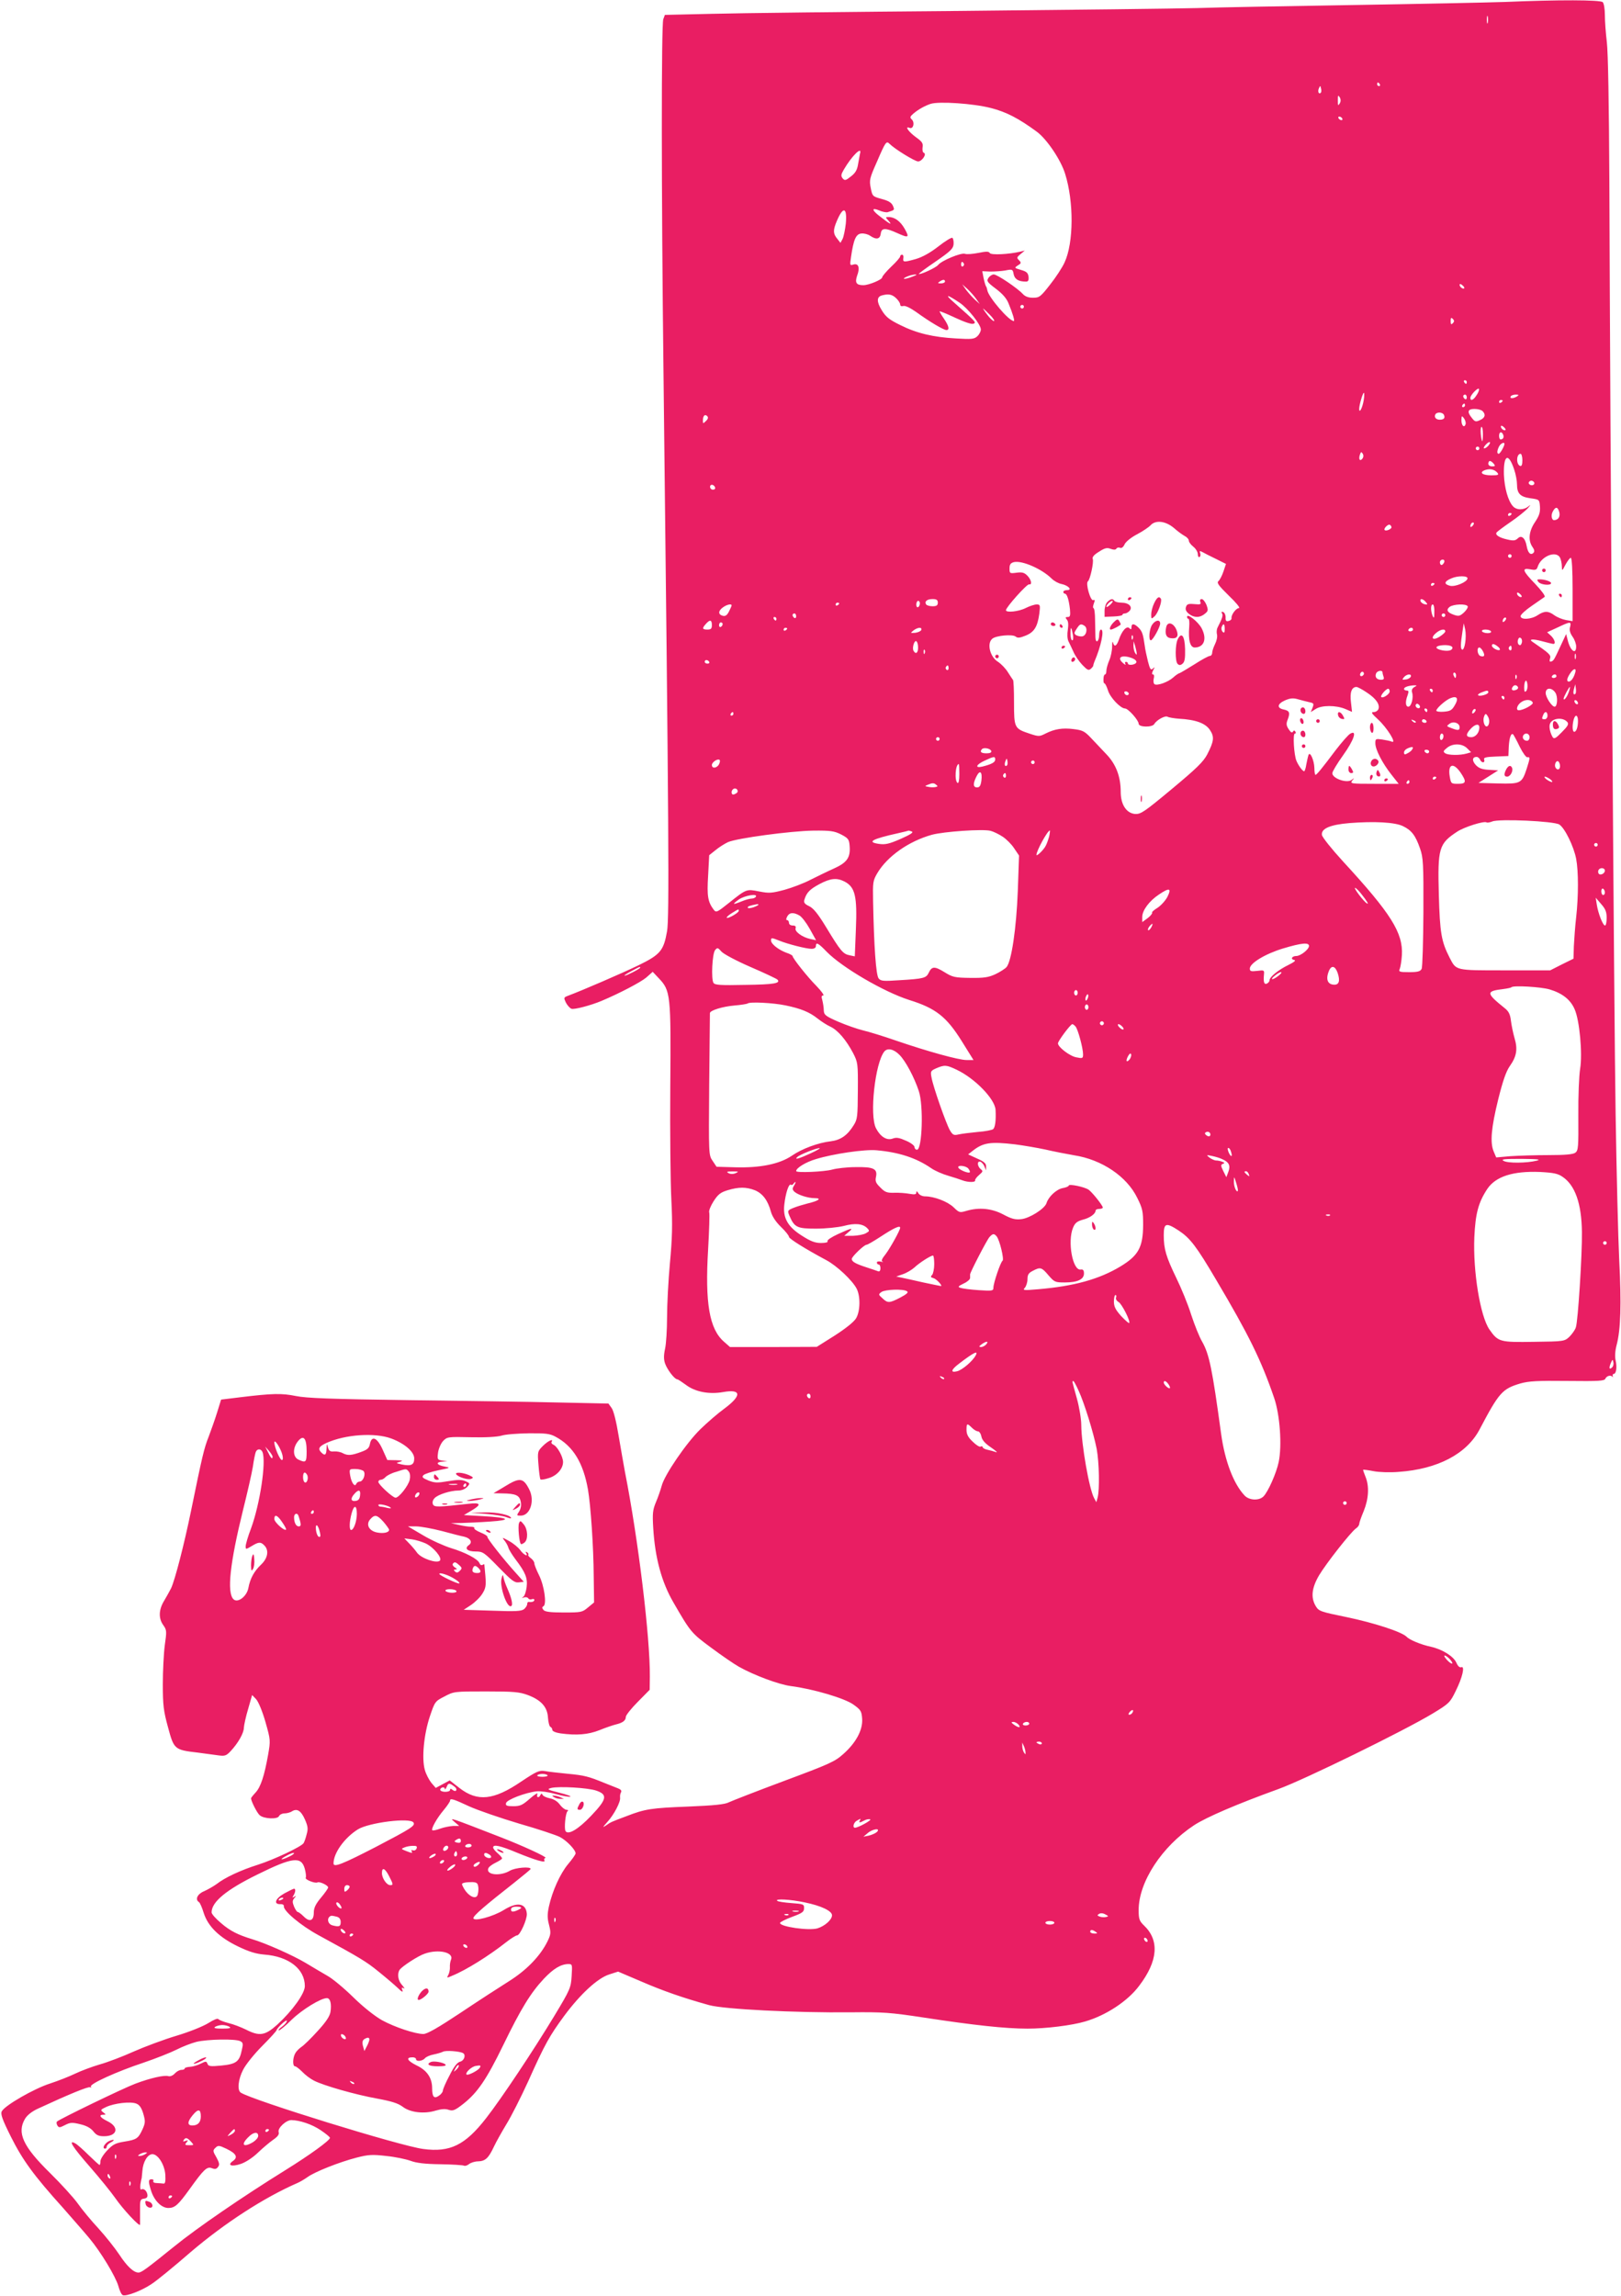 <?xml version="1.0" standalone="no"?>
<!DOCTYPE svg PUBLIC "-//W3C//DTD SVG 20010904//EN"
 "http://www.w3.org/TR/2001/REC-SVG-20010904/DTD/svg10.dtd">
<svg version="1.0" xmlns="http://www.w3.org/2000/svg"
 width="904pt" height="1280pt" viewBox="0 0 904 1280"
 preserveAspectRatio="xMidYMid meet">
<g transform="translate(0,1280) scale(0.1,-0.1)"
fill="#e91e63" stroke="none">
<path d="M8390 12789 c-91 -3 -469 -11 -840 -17 -371 -6 -765 -13 -875 -17
-110 -3 -704 -10 -1320 -16 -616 -5 -1238 -12 -1383 -16 l-264 -6 -9 -24 c-11
-31 -11 -940 1 -1953 30 -2576 33 -3060 20 -3132 -19 -108 -37 -130 -160 -190
-93 -45 -318 -142 -391 -169 -26 -10 -26 -11 -13 -39 8 -15 22 -31 31 -34 14
-6 109 19 168 44 100 42 218 104 249 130 l36 32 33 -35 c67 -70 69 -91 65
-604 -2 -252 1 -537 6 -633 7 -138 5 -213 -8 -352 -9 -97 -16 -233 -16 -302 0
-69 -5 -148 -11 -175 -8 -37 -8 -60 0 -83 12 -34 53 -88 68 -88 4 0 25 -14 47
-30 52 -40 130 -55 209 -41 102 18 105 -19 7 -92 -36 -26 -96 -78 -134 -115
-79 -77 -201 -256 -216 -316 -6 -22 -20 -63 -32 -91 -18 -43 -20 -63 -15 -145
10 -166 47 -301 112 -413 97 -168 101 -172 212 -254 59 -44 128 -91 153 -105
83 -47 222 -99 289 -108 126 -16 301 -68 350 -103 42 -30 46 -37 49 -80 4 -62
-34 -133 -105 -196 -48 -43 -78 -56 -330 -150 -153 -57 -291 -111 -308 -119
-22 -12 -83 -18 -228 -24 -204 -8 -239 -13 -342 -53 -88 -33 -88 -33 -115 -52
-21 -14 -20 -11 6 18 38 41 76 114 72 137 -1 9 1 23 5 29 5 9 0 16 -15 22 -13
5 -48 19 -78 31 -88 36 -110 42 -205 51 -49 5 -106 11 -126 15 -32 5 -46 -1
-133 -59 -153 -104 -243 -113 -343 -36 l-55 43 -39 -21 -39 -21 -25 29 c-13
17 -30 49 -36 72 -18 65 -5 198 28 297 28 83 29 85 82 112 52 28 56 28 232 28
154 0 186 -3 232 -20 75 -28 110 -67 113 -127 2 -26 8 -49 14 -51 5 -2 10 -9
10 -16 0 -8 19 -16 46 -20 90 -12 154 -7 217 18 34 14 76 28 92 32 38 9 55 22
55 42 0 9 30 47 67 84 l66 67 1 73 c2 218 -65 770 -139 1143 -7 39 -23 129
-35 200 -13 79 -28 140 -39 155 l-18 25 -284 6 c-156 4 -531 9 -834 13 -432 6
-566 11 -625 23 -79 16 -130 15 -311 -7 l-106 -13 -22 -71 c-12 -39 -34 -100
-47 -135 -26 -65 -36 -108 -99 -416 -38 -185 -89 -383 -111 -430 -8 -16 -26
-48 -39 -70 -30 -49 -32 -98 -4 -136 19 -27 19 -34 8 -111 -6 -46 -11 -144
-11 -218 0 -117 4 -149 29 -240 33 -123 36 -126 166 -141 45 -6 99 -13 119
-16 32 -4 41 -1 65 25 41 44 73 100 73 130 1 15 11 62 24 105 l22 77 22 -23
c13 -14 35 -67 52 -126 29 -102 29 -104 15 -185 -21 -117 -41 -179 -70 -210
-14 -15 -25 -29 -25 -32 0 -15 33 -81 48 -94 23 -21 101 -24 108 -5 4 8 17 15
30 15 13 0 33 5 43 12 28 17 50 3 72 -47 16 -37 18 -51 9 -82 -5 -21 -13 -43
-17 -49 -13 -20 -166 -92 -254 -120 -95 -30 -184 -71 -231 -108 -18 -13 -50
-31 -70 -40 -37 -15 -52 -46 -28 -61 5 -3 17 -30 26 -60 24 -75 86 -136 192
-187 60 -29 99 -41 145 -45 137 -10 227 -80 227 -176 0 -41 -68 -136 -154
-215 -68 -61 -99 -66 -175 -27 -27 13 -70 30 -97 36 -27 7 -52 17 -56 22 -4 6
-26 -3 -56 -22 -29 -18 -105 -49 -179 -71 -70 -21 -177 -61 -238 -88 -60 -27
-146 -60 -190 -72 -44 -13 -105 -36 -136 -51 -31 -15 -94 -40 -140 -55 -88
-28 -252 -122 -269 -155 -8 -14 2 -44 50 -140 66 -132 127 -216 292 -399 56
-64 122 -139 145 -167 64 -76 148 -215 163 -268 7 -26 18 -49 25 -51 19 -8
107 26 160 62 28 18 126 98 218 178 190 162 409 304 597 386 14 6 39 21 56 33
40 29 176 83 273 108 66 17 88 18 166 9 50 -5 110 -18 135 -27 32 -12 80 -18
167 -19 67 -1 126 -5 131 -8 5 -3 18 1 28 9 10 8 33 15 49 15 41 1 59 17 89
81 14 30 46 86 70 126 25 40 80 148 122 240 93 208 120 255 201 365 89 120
185 209 250 230 l50 16 129 -55 c125 -54 235 -92 379 -132 85 -23 480 -43 790
-40 180 2 221 -1 405 -29 282 -43 456 -62 580 -62 103 0 248 18 322 40 116 34
237 113 301 199 105 138 114 253 27 336 -26 25 -30 36 -30 86 0 157 130 355
309 473 69 45 239 118 471 202 146 53 701 325 860 421 91 55 97 61 128 125 38
76 53 142 31 133 -9 -3 -19 6 -27 25 -16 36 -79 75 -142 89 -56 12 -119 38
-136 56 -28 28 -184 78 -333 109 -146 30 -156 33 -173 61 -29 48 -23 102 18
172 40 67 176 240 205 261 11 7 19 19 19 25 0 7 11 39 25 72 28 69 32 139 10
192 -8 20 -14 37 -13 39 2 1 28 -2 58 -8 30 -6 93 -8 140 -4 217 15 379 100
451 236 109 207 127 227 228 257 46 13 95 16 262 14 179 -2 207 0 212 13 7 16
32 22 40 9 2 -5 2 -2 1 5 -2 6 0 12 5 12 14 0 20 37 11 75 -5 23 -3 54 6 88
22 84 27 226 14 472 -6 127 -15 491 -20 810 -9 551 -30 3739 -35 5205 -2 426
-7 719 -14 775 -6 50 -11 117 -11 151 0 33 -5 65 -12 72 -13 13 -245 14 -548
1z m-93 -116 c-3 -10 -5 -2 -5 17 0 19 2 27 5 18 2 -10 2 -26 0 -35z m-602
-343 c3 -5 1 -10 -4 -10 -6 0 -11 5 -11 10 0 6 2 10 4 10 3 0 8 -4 11 -10z
m-329 -47 c-11 -11 -19 6 -11 24 8 17 8 17 12 0 3 -10 2 -21 -1 -24z m105 -60
c-9 -15 -10 -12 -10 17 0 29 1 32 10 18 7 -12 7 -24 0 -35z m-1946 -25 c87
-22 156 -58 258 -133 55 -41 133 -156 157 -234 49 -156 48 -384 -3 -494 -13
-29 -50 -85 -81 -124 -53 -68 -60 -73 -95 -73 -26 0 -44 7 -57 21 -29 32 -143
109 -162 109 -9 0 -23 -9 -30 -20 -11 -17 -6 -24 42 -60 37 -28 60 -54 71 -83
23 -55 35 -97 29 -97 -27 0 -142 134 -148 172 -1 7 -4 18 -8 23 -3 6 -9 26
-13 46 l-7 37 44 -2 c23 0 62 2 84 6 40 8 42 7 47 -21 6 -28 27 -41 69 -41 12
0 16 7 14 27 -3 22 -11 29 -42 38 -38 11 -38 12 -18 25 20 12 20 15 7 29 -14
13 -13 17 8 34 l24 20 -25 -6 c-64 -15 -162 -20 -170 -8 -6 10 -19 10 -64 1
-31 -6 -64 -9 -75 -5 -22 7 -130 -38 -149 -62 -11 -15 -102 -57 -108 -50 -2 1
41 33 94 69 84 58 98 72 100 97 1 16 -2 32 -7 35 -5 3 -40 -18 -78 -48 -45
-35 -88 -59 -125 -70 -68 -19 -74 -19 -70 6 2 10 -2 18 -7 18 -6 0 -11 -4 -11
-10 0 -5 -22 -31 -50 -57 -27 -26 -50 -53 -50 -59 0 -13 -75 -44 -105 -44 -40
0 -48 14 -35 53 17 44 8 71 -21 62 -19 -6 -20 -4 -13 42 14 97 27 128 57 131
15 2 37 -4 49 -12 35 -24 56 -20 60 12 4 32 25 33 93 2 62 -28 68 -25 41 23
-24 43 -56 67 -90 67 -19 0 -19 0 0 -22 23 -26 5 -17 -48 25 -47 35 -49 52 -5
34 17 -8 39 -12 47 -10 40 12 40 12 29 37 -8 17 -25 27 -63 37 -50 14 -51 15
-60 61 -9 44 -6 55 34 145 49 114 53 119 71 101 29 -29 141 -98 159 -98 22 0
50 42 32 48 -6 2 -9 15 -7 30 4 23 -2 32 -37 57 -42 31 -65 64 -35 52 20 -8
30 29 12 47 -12 11 -10 16 8 32 28 24 64 44 97 55 46 15 239 2 335 -23z m1960
-58 c3 -5 2 -10 -4 -10 -5 0 -13 5 -16 10 -3 6 -2 10 4 10 5 0 13 -4 16 -10z
m-2689 -197 c-2 -10 -7 -37 -11 -60 -5 -31 -15 -48 -40 -67 -29 -23 -34 -24
-46 -10 -10 13 -9 21 6 47 45 78 105 136 91 90z m-79 -389 c-4 -35 -12 -74
-18 -86 l-12 -22 -18 23 c-23 28 -24 47 -3 97 36 86 59 80 51 -12z m658 -223
c3 -5 1 -12 -5 -16 -5 -3 -10 1 -10 9 0 18 6 21 15 7z m-266 -65 c-2 -1 -19
-8 -36 -14 -37 -12 -45 -6 -10 8 22 9 54 13 46 6z m161 -36 c0 -5 -10 -10 -22
-10 -19 0 -20 2 -8 10 19 13 30 13 30 0z m2896 -37 c-7 -7 -26 7 -26 19 0 6 6
6 15 -2 9 -7 13 -15 11 -17z m-2723 -58 l21 -30 -28 25 c-15 14 -37 39 -49 55
l-21 30 28 -25 c15 -14 37 -38 49 -55z m-446 3 c13 -12 23 -28 23 -35 0 -9 7
-12 18 -9 10 3 38 -10 72 -34 73 -53 152 -100 168 -100 19 0 14 22 -13 62 -14
20 -25 39 -25 42 0 3 39 -13 86 -35 51 -24 92 -38 102 -34 18 7 18 7 -108 119
-54 47 -41 47 32 -2 45 -30 118 -121 118 -149 0 -11 -9 -28 -20 -38 -17 -16
-33 -17 -117 -12 -129 7 -221 29 -313 75 -61 30 -80 45 -103 83 -29 47 -28 74
1 82 37 10 57 6 79 -15z m713 -48 c0 -5 -4 -10 -10 -10 -5 0 -10 5 -10 10 0 6
5 10 10 10 6 0 10 -4 10 -10z m-190 -45 c19 -19 29 -35 23 -35 -6 0 -23 16
-37 35 -15 19 -25 35 -23 35 1 0 18 -16 37 -35z m2582 -47 c-9 -9 -12 -7 -12
12 0 19 3 21 12 12 9 -9 9 -15 0 -24z m78 -328 c0 -5 -2 -10 -4 -10 -3 0 -8 5
-11 10 -3 6 -1 10 4 10 6 0 11 -4 11 -10z m54 -74 c-17 -27 -34 -34 -34 -14 0
16 44 61 48 49 2 -5 -4 -21 -14 -35z m-629 -28 c-7 -42 -25 -77 -25 -47 0 21
20 89 26 89 3 0 3 -19 -1 -42z m575 16 c0 -8 -4 -12 -10 -9 -5 3 -10 10 -10
16 0 5 5 9 10 9 6 0 10 -7 10 -16z m280 6 c-20 -13 -43 -13 -35 0 3 6 16 10
28 10 18 0 19 -2 7 -10z m-80 -24 c0 -3 -4 -8 -10 -11 -5 -3 -10 -1 -10 4 0 6
5 11 10 11 6 0 10 -2 10 -4z m-210 -26 c0 -5 -5 -10 -11 -10 -5 0 -7 5 -4 10
3 6 8 10 11 10 2 0 4 -4 4 -10z m98 -32 c19 -19 14 -38 -14 -50 -23 -11 -29
-10 -45 11 -29 35 -24 51 14 51 18 0 38 -5 45 -12z m-215 -22 c7 -17 -1 -26
-24 -26 -21 0 -33 15 -24 30 9 15 42 12 48 -4z m-4116 -33 c-16 -16 -17 -16
-17 3 0 26 11 37 24 24 7 -7 5 -16 -7 -27z m4236 -19 c-8 -22 -23 -6 -23 24 1
25 2 26 15 9 7 -11 11 -25 8 -33z m223 -31 c-7 -7 -26 7 -26 19 0 6 6 6 15 -2
9 -7 13 -15 11 -17z m-126 -23 c0 -22 -2 -40 -4 -40 -2 0 -6 18 -8 40 -2 22 0
40 4 40 5 0 8 -18 8 -40z m113 -4 c6 -15 -1 -26 -15 -26 -4 0 -8 9 -8 20 0 23
15 27 23 6z m-83 -61 c-7 -8 -17 -15 -23 -15 -5 0 -2 9 8 20 21 23 35 19 15
-5z m90 10 c0 -12 -24 -55 -32 -55 -11 0 -10 17 2 41 9 17 30 27 30 14z m-140
-25 c0 -5 -4 -10 -10 -10 -5 0 -10 5 -10 10 0 6 5 10 10 10 6 0 10 -4 10 -10z
m-653 -58 c-14 -17 -22 0 -12 26 5 14 7 14 15 2 5 -9 4 -20 -3 -28z m893 -8
c0 -24 -4 -34 -12 -32 -24 8 -22 68 2 68 5 0 10 -16 10 -36z m-46 -51 c9 -26
16 -63 16 -83 0 -52 18 -70 75 -78 50 -7 50 -7 53 -47 2 -32 -4 -50 -27 -85
-35 -51 -40 -103 -15 -139 11 -15 13 -26 6 -33 -16 -16 -31 -1 -38 37 -8 46
-30 64 -50 43 -13 -12 -24 -14 -57 -6 -46 10 -70 26 -61 39 3 5 38 31 77 58
40 27 83 62 97 77 17 20 18 23 4 11 -27 -22 -67 -22 -87 1 -27 30 -47 102 -50
176 -3 111 25 125 57 29z m-114 32 c10 -13 9 -15 -9 -15 -12 0 -21 6 -21 15 0
8 4 15 9 15 5 0 14 -7 21 -15z m21 -51 c9 -12 4 -14 -34 -14 -51 0 -70 16 -36
29 28 10 54 4 70 -15z m202 -50 c11 -11 -3 -24 -18 -18 -8 4 -12 10 -9 15 6
11 18 12 27 3z m-4565 -32 c2 -7 -3 -12 -12 -12 -9 0 -16 7 -16 16 0 17 22 14
28 -4z m4708 -138 c6 -25 -6 -43 -29 -44 -14 0 -19 28 -7 49 15 28 28 26 36
-5z m-266 -8 c0 -3 -4 -8 -10 -11 -5 -3 -10 -1 -10 4 0 6 5 11 10 11 6 0 10
-2 10 -4z m-1884 -79 c21 -19 49 -39 62 -46 12 -6 22 -18 22 -26 0 -7 11 -22
25 -33 14 -11 25 -30 25 -42 0 -11 4 -19 10 -15 5 3 6 13 3 21 -5 13 -2 14 13
6 10 -6 44 -23 75 -38 l56 -28 -14 -42 c-8 -24 -21 -48 -28 -54 -11 -9 1 -25
58 -81 40 -38 65 -69 57 -69 -17 0 -45 -39 -42 -56 1 -7 -6 -14 -16 -16 -14
-4 -18 1 -17 20 0 14 -6 27 -14 30 -9 3 -11 0 -6 -8 7 -11 1 -28 -26 -81 -4
-9 -5 -26 -2 -37 3 -12 -2 -35 -11 -53 -9 -18 -16 -40 -16 -49 0 -9 -6 -17
-13 -17 -7 0 -46 -21 -86 -47 -40 -25 -77 -47 -83 -49 -6 -1 -22 -12 -35 -24
-29 -26 -88 -47 -104 -38 -6 4 -8 18 -5 31 4 14 2 24 -4 24 -7 0 -7 7 1 23 10
18 9 20 -2 9 -11 -10 -16 -3 -27 40 -7 29 -16 69 -18 88 -9 64 -14 80 -34 100
-24 24 -40 26 -40 3 0 -13 -3 -14 -12 -5 -15 15 -42 -16 -58 -64 -13 -37 -26
-44 -33 -16 -3 9 -5 -1 -5 -23 0 -22 -7 -57 -16 -77 -9 -21 -16 -47 -16 -58 0
-11 -3 -20 -7 -20 -5 0 -9 -11 -9 -25 -1 -14 1 -25 5 -25 5 0 13 -18 20 -39
11 -39 70 -101 95 -101 18 0 76 -66 76 -85 0 -20 76 -21 87 -2 13 23 61 49 74
41 7 -4 36 -9 63 -11 94 -5 148 -25 173 -62 26 -39 24 -62 -15 -138 -22 -41
-59 -77 -197 -192 -154 -128 -173 -141 -205 -139 -48 4 -80 52 -80 123 0 85
-26 154 -80 210 -26 28 -65 69 -87 92 -34 36 -46 42 -95 48 -63 8 -106 1 -158
-25 -33 -17 -38 -17 -89 0 -84 28 -86 32 -86 173 0 67 -2 124 -6 127 -3 3 -15
22 -28 42 -12 20 -37 46 -55 58 -45 27 -64 103 -32 129 21 18 113 26 130 12
11 -9 23 -8 55 5 48 19 67 49 77 122 6 49 5 52 -15 52 -12 0 -39 -9 -61 -20
-39 -20 -110 -27 -110 -12 0 16 117 147 129 144 19 -4 12 27 -10 49 -17 17
-29 20 -60 16 -38 -5 -39 -4 -39 24 0 22 6 30 24 35 45 11 157 -38 211 -92 13
-13 38 -27 55 -30 38 -8 62 -34 31 -34 -11 0 -21 -4 -21 -10 0 -5 4 -10 9 -10
11 0 22 -33 28 -87 3 -36 1 -43 -13 -43 -13 0 -14 -3 -4 -15 8 -9 9 -28 5 -56
-4 -24 -3 -50 3 -63 6 -11 18 -38 28 -59 9 -22 32 -55 50 -74 28 -29 35 -33
48 -21 8 7 14 15 13 18 0 3 3 12 6 20 38 88 57 180 37 180 -5 0 -10 -13 -10
-29 0 -38 -20 -52 -21 -14 0 15 -1 58 -2 96 0 37 -4 67 -9 67 -4 0 -3 11 2 25
7 18 6 23 -3 19 -16 -6 -44 95 -30 105 12 8 34 107 27 125 -4 10 8 24 35 40
32 21 45 24 65 16 17 -6 27 -6 32 1 3 6 12 8 20 5 9 -4 19 4 26 20 7 14 36 38
69 55 32 17 66 40 75 50 28 31 83 25 130 -14z m1666 11 c-7 -7 -12 -8 -12 -2
0 14 12 26 19 19 2 -3 -1 -11 -7 -17z m-452 -8 c0 -10 -31 -23 -38 -15 -8 7
19 35 29 29 5 -3 9 -9 9 -14z m670 -160 c0 -5 -4 -10 -10 -10 -5 0 -10 5 -10
10 0 6 5 10 10 10 6 0 10 -4 10 -10z m270 -9 c5 -11 10 -32 10 -48 1 -28 1
-28 21 10 11 20 24 37 29 37 6 0 10 -68 10 -176 l0 -177 -37 6 c-21 4 -50 16
-65 27 -34 25 -55 25 -93 0 -36 -24 -95 -27 -95 -5 0 8 28 34 62 57 34 24 67
46 72 50 6 4 -17 35 -52 72 -72 74 -77 91 -28 82 29 -6 36 -3 41 13 18 59 102
94 125 52z m-646 -26 c-4 -8 -10 -15 -15 -15 -5 0 -9 7 -9 15 0 8 7 15 15 15
9 0 12 -6 9 -15z m130 -90 c-2 -20 -69 -48 -97 -41 -36 9 -34 24 6 41 35 16
93 16 91 0z m-184 -29 c0 -3 -4 -8 -10 -11 -5 -3 -10 -1 -10 4 0 6 5 11 10 11
6 0 10 -2 10 -4z m486 -73 c-7 -7 -26 7 -26 19 0 6 6 6 15 -2 9 -7 13 -15 11
-17z m-3256 -33 c0 -15 -7 -20 -29 -20 -17 0 -33 5 -36 10 -11 17 5 30 36 30
22 0 29 -5 29 -20z m2721 4 c12 -14 11 -16 -5 -13 -11 2 -21 10 -24 17 -5 17
13 15 29 -4z m-2821 -8 c0 -8 -4 -18 -10 -21 -5 -3 -10 3 -10 14 0 12 5 21 10
21 6 0 10 -6 10 -14z m-450 0 c0 -3 -4 -8 -10 -11 -5 -3 -10 -1 -10 4 0 6 5
11 10 11 6 0 10 -2 10 -4z m-600 -11 c0 -4 -7 -19 -15 -35 -11 -21 -20 -27
-35 -23 -26 7 -25 28 2 47 22 16 48 21 48 11z m3919 -37 c0 -33 -2 -38 -9 -23
-12 28 -12 65 0 65 6 0 10 -19 9 -42z m186 32 c3 -5 -6 -21 -20 -34 -23 -21
-30 -23 -56 -14 -38 13 -46 28 -24 45 22 15 91 18 100 3z m-3745 -56 c0 -8 -4
-12 -10 -9 -5 3 -10 10 -10 16 0 5 5 9 10 9 6 0 10 -7 10 -16z m3620 6 c0 -5
-4 -10 -10 -10 -5 0 -10 5 -10 10 0 6 5 10 10 10 6 0 10 -4 10 -10z m-3730
-20 c0 -5 -2 -10 -4 -10 -3 0 -8 5 -11 10 -3 6 -1 10 4 10 6 0 11 -4 11 -10z
m4062 -12 c-7 -7 -12 -8 -12 -2 0 14 12 26 19 19 2 -3 -1 -11 -7 -17z m-4422
-23 c0 -20 -5 -25 -25 -25 -29 0 -31 7 -8 32 22 25 33 23 33 -7z m60 6 c0 -6
-4 -13 -10 -16 -5 -3 -10 1 -10 9 0 9 5 16 10 16 6 0 10 -4 10 -9z m4726 -17
c-5 -17 0 -34 14 -54 11 -15 20 -40 20 -54 0 -48 -32 -26 -47 34 l-9 35 -28
-60 c-40 -86 -41 -88 -55 -93 -9 -3 -11 2 -7 16 7 20 -3 29 -98 94 -23 15 3
17 54 3 30 -8 58 -15 63 -15 15 0 6 27 -14 46 l-21 19 59 27 c71 34 77 34 69
2z m-2708 7 c20 -13 11 -56 -13 -59 -11 -1 -26 2 -34 7 -12 8 -12 13 3 35 18
28 24 30 44 17z m782 -18 c0 -20 -3 -24 -11 -16 -7 7 -9 19 -6 27 10 24 17 19
17 -11z m1341 -77 c-3 -23 -11 -40 -16 -38 -11 3 -10 30 1 102 l7 45 8 -34 c4
-19 4 -53 0 -75z m-3781 80 c0 -3 -4 -8 -10 -11 -5 -3 -10 -1 -10 4 0 6 5 11
10 11 6 0 10 -2 10 -4z m748 -8 c-3 -7 -18 -14 -34 -16 -28 -2 -28 -2 -10 13
24 18 49 20 44 3z m845 -25 c4 -19 2 -33 -3 -33 -6 0 -10 17 -10 37 0 43 5 41
13 -4z m1897 27 c0 -5 -7 -10 -16 -10 -8 0 -12 5 -9 10 3 6 10 10 16 10 5 0 9
-4 9 -10z m180 -10 c0 -6 -15 -19 -32 -30 -39 -24 -53 -7 -18 22 24 20 50 24
50 8z m255 0 c3 -6 -5 -10 -19 -10 -14 0 -28 5 -31 10 -3 6 5 10 19 10 14 0
28 -4 31 -10z m-1998 -42 c-3 -8 -6 -5 -6 6 -1 11 2 17 5 13 3 -3 4 -12 1 -19z
m2169 -24 c-4 -12 -10 -14 -17 -7 -5 5 -7 17 -3 27 4 12 10 14 17 7 5 -5 7
-17 3 -27z m-3366 -25 c0 -29 -13 -39 -25 -18 -10 15 4 61 15 54 6 -3 10 -19
10 -36z m1219 -29 c1 -13 0 -13 -9 0 -5 8 -9 26 -9 40 l1 25 8 -25 c4 -14 8
-32 9 -40z m1761 29 c0 -15 -21 -21 -56 -15 -41 8 -45 23 -6 28 33 4 62 -2 62
-13z m252 7 c10 -7 15 -16 12 -19 -9 -8 -44 11 -44 23 0 13 12 12 32 -4z m78
-12 c0 -8 -5 -12 -10 -9 -6 4 -8 11 -5 16 9 14 15 11 15 -7z m-160 -15 c13
-24 8 -34 -15 -26 -16 7 -21 47 -5 47 5 0 14 -9 20 -21z m-3113 -11 c-3 -8 -6
-5 -6 6 -1 11 2 17 5 13 3 -3 4 -12 1 -19z m3630 -30 c-3 -7 -5 -2 -5 12 0 14
2 19 5 13 2 -7 2 -19 0 -25z m-2472 2 c15 -6 25 -16 22 -23 -4 -14 -47 -19
-47 -6 0 5 -5 9 -11 9 -5 0 -7 -6 -3 -12 4 -7 -2 -5 -14 6 -37 32 -4 48 53 26z
m-2360 -20 c3 -5 -1 -10 -9 -10 -9 0 -16 5 -16 10 0 6 4 10 9 10 6 0 13 -4 16
-10z m1335 -36 c0 -8 -5 -12 -10 -9 -6 4 -8 11 -5 16 9 14 15 11 15 -7z m3494
-26 c-8 -28 -23 -48 -35 -48 -14 0 -11 18 7 45 20 31 38 32 28 3z m-1179 -9
c-10 -15 -25 -10 -19 6 4 8 10 12 15 9 5 -3 7 -10 4 -15z m105 12 c0 -5 3 -16
6 -25 4 -11 0 -16 -14 -16 -24 0 -36 15 -28 35 6 16 36 21 36 6z m410 -16 c0
-8 -2 -15 -4 -15 -2 0 -6 7 -10 15 -3 8 -1 15 4 15 6 0 10 -7 10 -15z m-252
-7 c-3 -7 -15 -15 -28 -16 -21 -3 -22 -2 -11 12 16 19 44 21 39 4z m589 -10
c-3 -8 -6 -5 -6 6 -1 11 2 17 5 13 3 -3 4 -12 1 -19z m223 12 c0 -5 -7 -10
-16 -10 -8 0 -12 5 -9 10 3 6 10 10 16 10 5 0 9 -4 9 -10z m-169 -83 c-8 -8
-11 -2 -11 19 0 40 14 54 18 19 2 -15 -1 -32 -7 -38z m-624 22 c-12 -7 -16
-17 -12 -30 9 -28 -4 -79 -21 -79 -16 0 -18 28 -4 64 7 21 6 26 -5 26 -8 0
-15 4 -15 9 0 10 23 18 55 20 19 0 19 0 2 -10z m578 1 c3 -6 -1 -13 -10 -16
-19 -8 -30 0 -20 15 8 14 22 14 30 1z m321 -38 c-11 -10 -15 4 -8 28 l7 25 3
-23 c2 -13 1 -26 -2 -30z m-1162 6 c50 -33 73 -66 63 -92 -4 -9 -15 -16 -26
-16 -17 0 -12 -8 24 -41 51 -47 106 -136 77 -124 -9 4 -34 9 -54 12 -36 5 -38
4 -38 -21 0 -35 38 -109 89 -174 l41 -52 -136 0 c-129 0 -136 1 -123 18 13 15
12 16 -3 4 -26 -21 -108 8 -108 37 0 9 27 54 60 100 61 85 80 143 41 121 -11
-5 -47 -47 -82 -92 -75 -100 -106 -138 -113 -138 -3 0 -6 17 -6 38 -1 43 -25
97 -33 72 -3 -8 -8 -32 -12 -52 -3 -21 -9 -38 -12 -38 -9 0 -32 32 -43 58 -14
33 -21 152 -9 152 6 0 7 5 3 11 -5 8 -9 8 -14 -1 -5 -7 -12 -3 -23 14 -13 19
-15 31 -7 51 16 41 12 52 -20 59 -41 8 -38 32 8 52 29 12 45 13 72 5 19 -5 47
-13 62 -16 25 -5 26 -8 18 -30 l-10 -25 27 17 c33 22 114 22 166 0 l37 -16 -6
54 c-7 55 4 85 31 85 6 0 33 -14 59 -32z m1124 2 c-9 -27 -28 -50 -28 -35 0 9
30 65 35 65 2 0 -1 -14 -7 -30z m-998 5 c0 -15 -38 -40 -47 -31 -7 7 26 46 39
46 4 0 8 -7 8 -15z m240 5 c0 -5 -2 -10 -4 -10 -3 0 -8 5 -11 10 -3 6 -1 10 4
10 6 0 11 -4 11 -10z m684 -12 c15 -23 11 -78 -4 -78 -16 0 -50 53 -50 76 0
32 34 32 54 2z m-2380 -9 c-6 -11 -24 -2 -24 11 0 5 7 7 15 4 8 -4 12 -10 9
-15z m2006 11 c0 -11 -48 -25 -57 -16 -3 3 5 10 18 15 32 13 39 13 39 1z
m-187 -72 c-16 -28 -25 -33 -61 -36 -23 -2 -42 1 -42 6 0 13 53 60 80 70 36
14 46 -2 23 -40z m277 42 c0 -5 -2 -10 -4 -10 -3 0 -8 5 -11 10 -3 6 -1 10 4
10 6 0 11 -4 11 -10z m158 -28 c3 -11 -53 -42 -78 -42 -18 0 -10 29 13 45 25
18 58 16 65 -3z m252 -3 c0 -6 -4 -7 -10 -4 -5 3 -10 11 -10 16 0 6 5 7 10 4
6 -3 10 -11 10 -16z m-883 -25 c-9 -9 -28 6 -21 18 4 6 10 6 17 -1 6 -6 8 -13
4 -17z m43 -14 c0 -5 -2 -10 -4 -10 -3 0 -8 5 -11 10 -3 6 -1 10 4 10 6 0 11
-4 11 -10z m262 -12 c-7 -7 -12 -8 -12 -2 0 14 12 26 19 19 2 -3 -1 -11 -7
-17z m-4132 -8 c0 -5 -5 -10 -11 -10 -5 0 -7 5 -4 10 3 6 8 10 11 10 2 0 4 -4
4 -10z m4540 -10 c0 -11 -7 -20 -15 -20 -17 0 -18 2 -9 24 9 23 24 20 24 -4z
m-330 -9 c10 -20 4 -51 -10 -51 -12 0 -21 31 -15 51 8 24 12 24 25 0z m500
-20 c0 -35 -9 -61 -21 -61 -10 0 -12 34 -3 68 9 32 24 27 24 -7z m-59 -7 c9
-11 2 -23 -31 -56 -33 -34 -43 -40 -51 -28 -14 23 -22 58 -15 75 12 32 73 38
97 9z m-846 -2 c-3 -3 -11 0 -18 7 -9 10 -8 11 6 5 10 -3 15 -9 12 -12z m60 8
c3 -5 -1 -10 -9 -10 -9 0 -16 5 -16 10 0 6 4 10 9 10 6 0 13 -4 16 -10z m185
-35 c0 -18 -9 -19 -47 -4 -27 10 -27 11 -9 24 22 16 56 4 56 -20z m110 -1 c0
-29 -21 -54 -45 -54 -31 0 -32 16 -3 47 25 27 48 30 48 7z m-200 -48 c0 -8 -4
-18 -10 -21 -5 -3 -10 3 -10 14 0 12 5 21 10 21 6 0 10 -6 10 -14z m425 -59
c17 -34 36 -61 43 -59 16 3 15 -4 -4 -64 -27 -82 -34 -85 -160 -82 l-109 3 55
35 55 35 -51 3 c-39 2 -57 9 -74 27 -22 24 -20 45 5 45 7 0 15 -7 19 -15 3 -8
10 -15 17 -15 6 0 9 7 6 15 -5 11 8 15 64 17 l71 3 2 51 c3 52 13 80 25 69 3
-4 20 -34 36 -68z m55 53 c0 -11 -6 -20 -14 -20 -18 0 -29 16 -21 30 11 18 35
11 35 -10z m-3290 -10 c0 -5 -4 -10 -10 -10 -5 0 -10 5 -10 10 0 6 5 10 10 10
6 0 10 -4 10 -10z m2942 -52 l22 -22 -24 -7 c-38 -11 -103 -10 -120 1 -13 9
-12 13 9 30 32 27 85 26 113 -2z m-307 -7 c-3 -6 -15 -16 -26 -21 -15 -9 -19
-7 -19 5 0 9 10 19 23 24 25 10 32 7 22 -8z m-2347 -8 c2 -9 -7 -13 -27 -13
-30 0 -39 9 -24 24 11 10 46 3 51 -11z m2442 -3 c0 -5 -4 -10 -9 -10 -6 0 -13
5 -16 10 -3 6 1 10 9 10 9 0 16 -4 16 -10z m-2420 -45 c0 -15 -20 -26 -72 -39
-44 -10 -34 12 15 34 51 24 57 24 57 5z m-1540 -26 c-12 -22 -40 -26 -40 -4 0
15 30 36 42 29 5 -3 3 -14 -2 -25z m1606 -6 c-11 -11 -17 4 -9 23 7 18 8 18
11 1 2 -10 1 -21 -2 -24z m154 17 c0 -5 -4 -10 -10 -10 -5 0 -10 5 -10 10 0 6
5 10 10 10 6 0 10 -4 10 -10z m2930 -21 c0 -20 -15 -26 -25 -9 -9 15 3 43 15
35 5 -3 10 -15 10 -26z m-3350 -45 c0 -34 -4 -53 -10 -49 -18 11 -12 105 7
105 2 0 3 -25 3 -56z m2795 9 c35 -52 32 -63 -14 -63 -38 0 -39 1 -46 40 -12
70 19 82 60 23z m-2672 -45 c-4 -29 -10 -38 -24 -38 -23 0 -24 21 -3 62 19 38
33 25 27 -24z m137 26 c0 -8 -5 -12 -10 -9 -6 4 -8 11 -5 16 9 14 15 11 15 -7z
m2400 -8 c0 -3 -4 -8 -10 -11 -5 -3 -10 -1 -10 4 0 6 5 11 10 11 6 0 10 -2 10
-4z m636 -11 c10 -8 14 -15 8 -15 -5 0 -19 7 -30 15 -10 8 -14 15 -8 15 5 0
19 -7 30 -15z m-786 -15 c0 -5 -5 -10 -11 -10 -5 0 -7 5 -4 10 3 6 8 10 11 10
2 0 4 -4 4 -10z m-2643 -28 c-9 -2 -27 -2 -39 1 -23 4 -23 4 2 14 18 8 29 8
39 -1 12 -9 12 -11 -2 -14z m-1110 -34 c-18 -12 -27 -10 -27 6 0 8 6 16 13 19
17 6 29 -16 14 -25z m4589 -175 c31 -20 81 -123 94 -192 13 -69 13 -207 0
-324 -6 -51 -11 -123 -13 -162 l-2 -70 -65 -32 -65 -33 -252 0 c-281 0 -271
-2 -309 71 -46 90 -54 137 -60 351 -7 259 0 284 102 351 39 26 150 61 164 52
5 -3 19 0 32 5 37 16 345 2 374 -17z m-872 -9 c48 -23 70 -52 95 -124 18 -51
20 -83 19 -355 -1 -165 -5 -308 -10 -317 -7 -14 -22 -18 -69 -18 -55 0 -60 2
-53 18 4 9 10 44 12 77 7 124 -60 231 -328 522 -65 71 -116 135 -118 148 -5
35 45 57 153 66 139 11 254 5 299 -17z m-2232 -59 c21 -14 50 -43 64 -65 l27
-40 -7 -198 c-8 -207 -35 -392 -63 -424 -8 -9 -36 -27 -61 -39 -39 -18 -63
-22 -141 -21 -87 1 -99 4 -144 32 -55 34 -71 33 -88 -4 -14 -29 -28 -33 -164
-41 -88 -6 -103 -5 -115 10 -15 18 -26 177 -31 431 -2 104 -1 114 23 155 56
95 176 179 305 215 67 18 284 33 327 22 16 -4 47 -19 68 -33z m-902 13 c40
-21 45 -27 48 -62 6 -67 -14 -95 -87 -128 -36 -16 -95 -45 -131 -63 -36 -19
-102 -44 -145 -56 -72 -19 -86 -20 -142 -9 -71 14 -70 14 -168 -64 -65 -52
-71 -55 -84 -39 -34 45 -39 77 -32 191 l6 114 35 28 c19 16 51 36 70 45 51 22
348 62 475 64 96 1 117 -2 155 -21z m395 16 c11 -5 -8 -17 -62 -41 -64 -28
-86 -33 -121 -28 -70 10 -41 27 108 60 30 7 56 13 57 14 1 1 9 -2 18 -5z m766
-27 c-5 -18 -13 -41 -19 -52 -11 -23 -52 -62 -52 -51 0 22 62 136 75 136 1 0
0 -15 -4 -33z m3059 -47 c0 -5 -4 -10 -10 -10 -5 0 -10 5 -10 10 0 6 5 10 10
10 6 0 10 -4 10 -10z m40 -144 c0 -17 -27 -29 -35 -16 -4 6 -3 15 0 20 9 15
35 12 35 -4z m-4240 -61 c59 -31 71 -82 63 -268 l-6 -149 -29 6 c-37 7 -51 25
-130 155 -46 76 -72 108 -96 119 -25 12 -31 20 -26 36 12 40 30 58 84 87 62
33 97 36 140 14z m2881 -68 c34 -43 45 -62 31 -53 -17 10 -75 86 -65 86 4 0
20 -15 34 -33z m1359 7 c0 -8 -4 -14 -10 -14 -5 0 -10 9 -10 21 0 11 5 17 10
14 6 -3 10 -13 10 -21z m-2440 -25 c-12 -22 -37 -49 -56 -61 -18 -11 -32 -23
-29 -27 2 -4 -9 -18 -25 -30 l-30 -22 0 29 c0 36 39 89 92 124 60 41 73 37 48
-13z m-2295 1 c-3 -5 -14 -10 -24 -10 -10 0 -35 -7 -54 -15 -52 -21 -57 -19
-17 10 34 23 108 35 95 15z m4745 -117 c0 -24 -4 -43 -9 -43 -12 0 -38 66 -46
116 l-6 39 30 -35 c24 -27 31 -44 31 -77z m-4730 73 c0 -2 -13 -9 -30 -15 -16
-5 -30 -6 -30 -1 0 7 10 11 53 19 4 0 7 -1 7 -3z m-110 -34 c0 -11 -60 -45
-67 -39 -3 3 10 15 28 26 39 24 39 24 39 13z m338 -26 c13 -7 39 -41 58 -75
l35 -63 -33 7 c-45 10 -88 42 -81 60 3 10 -2 15 -16 15 -12 0 -21 6 -21 15 0
8 -5 15 -10 15 -7 0 -7 6 0 20 12 23 35 25 68 6z m1962 -67 c-7 -11 -14 -18
-17 -15 -3 3 0 12 7 21 18 21 23 19 10 -6z m-2075 -73 c46 -19 151 -46 181
-46 15 0 24 6 24 15 0 24 13 18 60 -31 86 -88 319 -224 460 -269 148 -46 208
-93 293 -229 l66 -106 -39 0 c-43 0 -214 47 -395 109 -66 23 -147 48 -181 56
-33 8 -96 30 -140 49 -71 31 -79 38 -80 63 0 15 -4 40 -8 56 -6 20 -5 27 5 27
7 0 -10 24 -38 53 -50 50 -133 155 -133 167 0 3 -15 12 -34 18 -44 16 -86 49
-86 68 0 17 2 17 45 0z m2955 -30 c0 -19 -47 -56 -71 -56 -24 0 -34 -18 -12
-22 12 -2 2 -11 -30 -27 -58 -28 -107 -68 -107 -86 0 -7 -7 -15 -15 -19 -16
-6 -20 9 -16 53 2 22 0 23 -38 18 -35 -4 -41 -2 -41 13 0 30 86 82 185 112
103 31 145 35 145 14z m-3115 -117 c77 -33 144 -65 150 -70 21 -21 -18 -28
-178 -30 -139 -3 -170 -1 -178 11 -14 21 -7 164 9 183 12 15 16 14 35 -8 12
-14 84 -52 162 -86z m-615 -4 c0 -6 -76 -45 -87 -45 -4 1 12 12 37 25 50 27
50 27 50 20z m3890 -30 c14 -42 8 -65 -18 -65 -37 0 -50 28 -32 74 14 37 36
32 50 -9z m-330 -15 c-33 -26 -52 -25 -21 0 13 11 28 20 35 20 6 0 0 -9 -14
-20z m1511 -76 c71 -21 117 -57 140 -110 28 -61 45 -249 31 -333 -6 -37 -11
-153 -10 -260 1 -178 0 -195 -17 -208 -14 -9 -56 -13 -149 -13 -72 0 -167 -3
-212 -6 l-80 -7 -14 33 c-21 50 -14 131 25 290 26 104 44 156 64 185 39 55 46
95 27 158 -8 28 -17 72 -20 97 -4 34 -12 51 -33 68 -107 86 -108 96 -8 108 22
3 42 7 44 10 11 11 163 2 212 -12z m-2631 -19 c0 -8 -4 -15 -10 -15 -5 0 -10
7 -10 15 0 8 5 15 10 15 6 0 10 -7 10 -15z m56 -31 c-4 -9 -9 -15 -11 -12 -3
3 -3 13 1 22 4 9 9 15 11 12 3 -3 3 -13 -1 -22z m-1687 -39 c88 -18 136 -38
181 -74 19 -15 51 -36 71 -45 42 -20 88 -74 127 -148 26 -51 27 -58 26 -209
-1 -143 -2 -159 -23 -192 -35 -57 -73 -83 -128 -90 -70 -8 -160 -41 -218 -81
-68 -46 -176 -68 -315 -64 l-104 3 -22 33 c-22 32 -22 34 -19 425 2 215 4 395
4 399 2 15 69 36 136 42 38 3 71 9 74 11 10 11 143 4 210 -10z m1691 -10 c0
-8 -4 -15 -10 -15 -5 0 -10 7 -10 15 0 8 5 15 10 15 6 0 10 -7 10 -15z m84
-96 c-3 -5 -10 -7 -15 -3 -5 3 -7 10 -3 15 3 5 10 7 15 3 5 -3 7 -10 3 -15z
m-156 -12 c14 -16 42 -122 42 -155 0 -23 -3 -24 -37 -17 -36 6 -103 57 -103
78 0 13 70 107 80 107 4 0 12 -6 18 -13z m262 -2 c7 -8 8 -15 2 -15 -5 0 -15
7 -22 15 -7 8 -8 15 -2 15 5 0 15 -7 22 -15z m-1243 -157 c34 -35 81 -123 107
-201 27 -80 19 -327 -10 -327 -8 0 -14 7 -14 15 0 8 -21 24 -47 35 -38 17 -54
20 -75 12 -33 -12 -69 11 -93 58 -37 72 -5 364 47 428 18 21 53 13 85 -20z
m1283 -24 c-18 -21 -24 -10 -9 18 8 14 14 18 17 10 2 -7 -2 -19 -8 -28z m-965
-58 c103 -49 214 -164 217 -224 3 -58 -2 -96 -13 -107 -5 -5 -44 -13 -87 -16
-42 -4 -90 -10 -107 -14 -26 -6 -32 -3 -48 24 -21 37 -93 241 -102 293 -7 35
-5 38 26 52 47 20 57 19 114 -8z m1415 -361 c0 -9 -6 -12 -15 -9 -8 4 -15 10
-15 15 0 5 7 9 15 9 8 0 15 -7 15 -15z m-1090 -55 c47 -6 123 -19 170 -29 47
-11 119 -25 160 -32 155 -24 294 -118 352 -237 30 -60 33 -76 33 -152 -1 -124
-26 -170 -127 -231 -118 -71 -258 -110 -460 -127 -80 -7 -86 -6 -73 8 8 9 15
31 15 48 0 25 6 35 30 47 42 22 49 20 87 -25 33 -38 37 -40 91 -40 71 0 107
17 107 50 0 18 -5 24 -18 22 -45 -8 -75 156 -43 233 11 27 23 36 55 45 40 10
71 33 71 51 0 5 9 9 20 9 11 0 20 3 20 8 -1 12 -58 84 -79 99 -23 16 -111 34
-111 23 0 -4 -15 -11 -34 -14 -35 -7 -79 -48 -90 -84 -10 -31 -94 -84 -140
-89 -34 -4 -54 1 -101 26 -64 34 -135 41 -206 20 -37 -11 -40 -10 -71 20 -33
32 -109 61 -159 61 -16 0 -32 8 -38 18 -7 12 -10 13 -11 3 0 -10 -9 -12 -37
-7 -21 4 -59 7 -86 6 -41 -1 -52 3 -78 30 -25 24 -29 35 -24 58 10 46 -14 57
-114 55 -48 0 -107 -7 -131 -14 -45 -12 -200 -19 -200 -8 0 17 53 50 111 67
95 29 270 55 337 49 124 -11 221 -42 305 -100 20 -14 63 -33 95 -42 31 -9 67
-21 80 -26 29 -11 73 -12 70 0 -2 4 8 18 22 30 22 19 23 22 9 33 -20 16 -21
48 -1 41 7 -3 18 -15 22 -27 l9 -21 0 22 c1 16 -11 27 -50 44 l-50 23 23 18
c60 48 100 54 238 38z m-1139 -50 c-65 -30 -93 -38 -75 -21 12 13 105 50 124
50 8 0 -14 -13 -49 -29z m2344 9 c10 -30 0 -33 -13 -4 -6 14 -7 25 -2 25 5 0
12 -9 15 -21z m-46 -43 c36 -16 44 -36 31 -70 l-11 -29 -17 34 c-14 29 -15 35
-3 40 12 4 11 7 -3 12 -10 4 -25 7 -34 7 -9 0 -26 8 -37 16 -19 15 -18 16 15
9 19 -4 46 -12 59 -19z m1751 -7 c-55 -14 -163 -15 -185 -1 -16 9 3 11 100 11
90 -1 111 -3 85 -10z m-3170 -44 c7 -9 11 -18 8 -21 -7 -7 -55 12 -63 25 -10
17 41 13 55 -4z m-1298 -26 c-15 -6 -30 -5 -40 1 -13 7 -8 9 23 9 35 0 37 -1
17 -10z m2862 -5 c5 -14 4 -15 -9 -4 -17 14 -19 20 -6 20 5 0 12 -7 15 -16z
m1750 -15 c70 -47 106 -149 108 -307 2 -123 -22 -502 -34 -533 -5 -15 -22 -38
-36 -52 -27 -25 -30 -26 -197 -28 -191 -3 -200 -1 -249 69 -51 74 -92 323 -84
514 6 131 22 193 72 269 47 70 143 101 294 95 76 -4 100 -9 126 -27z m-1811
-79 c-8 -10 -23 26 -22 55 1 28 1 28 13 -10 7 -22 11 -42 9 -45z m-2475 30
c-10 -16 -10 -22 2 -34 20 -18 76 -36 113 -36 42 0 23 -15 -37 -29 -27 -7 -64
-18 -83 -26 -31 -13 -32 -15 -21 -42 28 -66 43 -73 148 -73 54 0 122 7 155 15
63 17 106 13 131 -12 14 -15 14 -17 -8 -29 -12 -7 -45 -13 -72 -14 l-48 0 23
20 c33 27 19 25 -57 -10 -37 -17 -63 -34 -59 -40 4 -6 -10 -10 -37 -10 -33 0
-58 10 -105 40 -80 50 -108 100 -99 175 7 63 25 117 36 110 5 -3 11 -1 15 5 3
5 8 10 11 10 2 0 -1 -9 -8 -20z m-218 -26 c43 -18 72 -56 89 -119 7 -26 27
-57 56 -85 25 -24 45 -49 45 -56 0 -10 91 -67 207 -129 59 -31 146 -113 170
-159 22 -42 21 -126 -3 -166 -12 -20 -57 -56 -119 -96 l-100 -63 -242 -1 -242
0 -34 30 c-81 71 -106 214 -88 515 6 105 9 198 6 206 -3 8 8 36 24 61 25 39
39 50 78 62 63 19 104 19 153 0z m3207 -140 c-3 -3 -12 -4 -19 -1 -8 3 -5 6 6
6 11 1 17 -2 13 -5z m-843 -85 c63 -42 98 -87 208 -274 181 -305 252 -449 324
-660 32 -94 44 -264 25 -356 -13 -62 -59 -166 -85 -192 -25 -25 -81 -22 -106
6 -61 65 -109 191 -130 342 -50 366 -66 444 -106 515 -15 25 -42 92 -61 150
-18 58 -56 150 -83 205 -57 118 -70 161 -70 238 0 69 12 73 84 26z m-1554 16
c0 -14 -56 -114 -81 -147 -21 -26 -26 -38 -17 -42 7 -3 3 -3 -9 0 -13 3 -23 1
-23 -5 0 -6 5 -11 10 -11 6 0 10 -9 10 -21 0 -13 -5 -19 -12 -17 -7 3 -38 13
-68 23 -58 19 -80 31 -80 46 0 13 69 79 82 79 6 0 40 20 77 44 76 50 111 66
111 51z m538 -48 c17 -20 43 -130 33 -136 -11 -7 -51 -124 -51 -150 0 -18 -6
-19 -82 -14 -46 3 -91 9 -102 13 -16 5 -13 9 18 24 20 9 36 23 36 31 0 8 0 17
0 20 0 11 93 191 108 208 18 20 26 21 40 4z m3402 -37 c0 -5 -4 -10 -10 -10
-5 0 -10 5 -10 10 0 6 5 10 10 10 6 0 10 -4 10 -10z m-3750 -118 c0 -26 -6
-54 -12 -60 -10 -10 -8 -14 8 -18 16 -4 53 -44 41 -44 -2 0 -46 9 -98 20 -52
12 -107 24 -122 27 l-29 6 37 13 c21 7 49 24 64 37 27 26 91 67 104 67 4 0 7
-22 7 -48z m-152 -151 c10 -6 -1 -16 -37 -35 -61 -32 -71 -32 -100 -4 -23 20
-23 22 -5 35 20 14 121 18 142 4z m1166 -35 c-3 -8 3 -19 14 -25 18 -10 68
-108 59 -117 -2 -3 -22 15 -45 39 -31 35 -40 52 -40 81 0 20 4 36 9 36 4 0 6
-6 3 -14z m-724 -261 c-7 -8 -20 -15 -29 -15 -13 1 -13 3 3 15 26 19 42 19 26
0z m-59 -62 c-17 -32 -75 -81 -103 -88 -39 -10 -35 8 10 42 81 62 110 77 93
46z m3550 -66 c-16 -16 -20 -5 -8 23 9 22 11 23 14 6 3 -10 0 -23 -6 -29z
m-3726 -65 c-3 -3 -11 0 -18 7 -9 10 -8 11 6 5 10 -3 15 -9 12 -12z m750 -65
c32 -69 83 -234 101 -325 14 -76 17 -228 5 -272 l-7 -25 -12 22 c-28 51 -71
298 -72 408 0 33 -11 100 -25 150 -28 101 -27 95 -19 95 3 0 16 -24 29 -53z
m503 33 c7 -11 9 -20 4 -20 -10 0 -32 22 -32 32 0 15 15 8 28 -12z m-1998 -66
c0 -8 -4 -12 -10 -9 -5 3 -10 10 -10 16 0 5 5 9 10 9 6 0 10 -7 10 -16z m900
-174 c11 -11 26 -20 34 -20 7 0 16 -13 19 -29 4 -20 21 -39 54 -61 26 -18 39
-30 28 -26 -11 4 -32 10 -47 13 -16 3 -28 10 -28 15 0 5 -5 6 -11 3 -5 -4 -25
8 -44 27 -26 24 -35 42 -35 66 0 37 3 39 30 12z m-2322 -50 c98 -52 155 -146
181 -295 15 -87 31 -317 32 -484 l2 -145 -34 -28 c-32 -27 -38 -28 -135 -28
-75 0 -105 4 -113 14 -9 11 -9 16 0 21 19 12 4 115 -25 173 -14 28 -26 58 -26
66 0 8 -9 21 -20 29 -11 8 -17 16 -14 19 3 3 0 9 -7 14 -8 4 -10 3 -5 -4 15
-25 -14 -11 -33 16 -11 15 -39 38 -63 51 -36 20 -40 21 -27 5 9 -10 20 -29 24
-42 3 -12 22 -42 40 -66 55 -72 68 -104 62 -154 -3 -24 -11 -49 -18 -54 -11
-8 -10 -9 3 -4 10 3 20 1 24 -5 3 -6 12 -8 20 -5 8 3 14 1 14 -4 0 -9 -14 -14
-32 -11 -5 0 -8 -5 -8 -12 0 -8 -8 -20 -17 -28 -15 -12 -47 -14 -177 -9 l-160
5 41 27 c22 15 51 43 63 63 19 30 21 45 17 98 -3 34 -6 63 -6 65 -1 2 -6 0
-11 -3 -6 -3 -13 1 -16 10 -9 23 -79 60 -159 84 -38 12 -108 43 -155 71 l-85
50 45 0 c25 0 90 -12 145 -26 55 -15 110 -29 122 -31 36 -8 50 -31 28 -47 -27
-19 -9 -36 38 -36 40 0 47 -5 127 -87 73 -75 89 -88 113 -85 l28 3 -43 48
c-69 76 -163 195 -160 203 1 5 -16 15 -38 24 -22 9 -38 20 -35 24 3 4 -5 8
-18 8 -12 0 -42 4 -67 10 l-45 10 60 1 c33 1 104 4 158 8 125 8 107 22 -39 30
l-107 6 42 25 c58 34 53 46 -16 38 -173 -19 -192 -20 -199 -2 -4 11 0 24 10
34 19 20 89 42 132 42 18 0 38 8 49 20 17 19 17 20 -9 32 -22 9 -42 9 -97 0
-59 -10 -75 -10 -110 4 -33 14 -38 19 -27 30 7 7 45 19 83 27 69 14 69 14 33
21 -44 8 -50 25 -10 27 l27 2 -29 4 c-27 4 -28 7 -23 45 3 22 16 51 28 64 22
23 26 24 155 21 82 -2 147 2 171 9 21 7 89 12 151 13 95 1 119 -2 150 -19z
m-916 -10 c75 -28 128 -74 128 -111 0 -36 -17 -44 -68 -34 -35 8 -36 8 -12 15
20 6 15 8 -22 9 l-48 1 -26 58 c-30 67 -61 81 -71 32 -4 -23 -14 -32 -47 -44
-56 -21 -77 -22 -104 -8 -12 7 -34 11 -49 10 -21 -2 -28 2 -34 22 -6 23 -7 23
-8 -7 -1 -35 -9 -41 -29 -21 -21 21 -13 34 28 53 106 48 271 59 362 25z m-472
-71 c0 -62 -4 -66 -45 -47 -32 14 -34 64 -4 102 31 39 49 19 49 -55z m-135
-21 c4 -17 3 -28 -3 -28 -11 0 -42 72 -42 98 0 23 36 -33 45 -70z m-55 -9 c0
-18 -10 -8 -25 24 l-16 32 21 -24 c11 -13 20 -27 20 -32z m-56 25 c21 -56 -14
-288 -64 -425 -17 -44 -30 -89 -30 -100 0 -18 1 -18 33 1 39 24 51 25 71 4 27
-27 20 -71 -18 -107 -39 -37 -61 -77 -71 -131 -9 -47 -60 -85 -83 -62 -38 37
-19 204 53 496 24 96 49 205 55 242 5 37 13 74 16 82 8 21 30 20 38 0z m564
-106 c13 -17 -3 -58 -22 -58 -8 0 -16 -6 -19 -12 -8 -22 -27 5 -34 45 -6 37
-5 37 29 37 20 0 40 -6 46 -12z m252 -3 c7 -9 9 -26 5 -45 -8 -34 -60 -100
-79 -100 -16 0 -96 74 -96 88 0 7 6 12 14 12 7 0 19 7 26 15 7 8 33 22 59 29
59 19 56 19 71 1z m-566 -20 c7 -19 -3 -47 -15 -39 -12 7 -12 54 0 54 5 0 11
-7 15 -15z m834 -52 c-10 -2 -28 -2 -40 0 -13 2 -5 4 17 4 22 1 32 -1 23 -4z
m52 -3 c0 -5 -5 -10 -11 -10 -5 0 -7 5 -4 10 3 6 8 10 11 10 2 0 4 -4 4 -10z
m-592 -57 c-2 -20 -9 -29 -25 -31 -27 -4 -30 14 -6 40 23 26 35 22 31 -9z
m330 5 c-2 -6 -10 -14 -16 -16 -7 -2 -10 2 -6 12 7 18 28 22 22 4z m5172 -48
c0 -5 -4 -10 -10 -10 -5 0 -10 5 -10 10 0 6 5 10 10 10 6 0 10 -4 10 -10z
m-5331 -26 c3 -4 -5 -4 -19 -1 -14 4 -31 7 -37 7 -7 0 -13 4 -13 9 0 10 58 -3
69 -15z m-189 -34 c0 -41 -17 -90 -32 -90 -11 0 -10 47 3 93 13 49 29 47 29
-3z m-240 10 c0 -5 -5 -10 -11 -10 -5 0 -7 5 -4 10 3 6 8 10 11 10 2 0 4 -4 4
-10z m-87 -17 c2 -5 7 -20 11 -35 5 -21 3 -28 -8 -28 -15 0 -26 21 -26 51 0
19 15 26 23 12z m-89 -40 c14 -20 24 -39 21 -41 -9 -9 -65 41 -65 59 0 29 17
23 44 -18z m565 2 c17 -20 31 -40 31 -44 0 -15 -31 -22 -67 -15 -46 9 -64 45
-38 74 25 28 38 25 74 -15z m-355 -58 c5 -21 3 -28 -6 -25 -7 3 -14 20 -16 39
-4 40 12 30 22 -14z m590 -62 c44 -21 94 -81 79 -96 -17 -17 -103 12 -127 44
-11 16 -32 40 -46 54 l-25 26 41 -5 c23 -3 58 -14 78 -23z m187 -121 c16 -15
17 -18 3 -32 -11 -11 -18 -12 -27 -3 -8 8 -7 11 4 11 10 1 9 3 -4 11 -9 6 -15
14 -12 20 9 13 16 11 36 -7z m107 -16 c17 -17 15 -28 -6 -28 -24 0 -32 8 -25
26 6 17 15 18 31 2z m-131 -62 c18 -11 29 -22 24 -24 -10 -3 -111 45 -111 53
0 11 56 -8 87 -29z m8 -66 c4 -6 -6 -10 -24 -10 -16 0 -33 5 -36 10 -4 6 6 10
24 10 16 0 33 -4 36 -10z m5540 -380 c27 -30 12 -34 -15 -5 -13 14 -19 25 -13
25 5 0 18 -9 28 -20z m-1770 -299 c-3 -6 -11 -11 -17 -11 -6 0 -6 6 2 15 14
17 26 13 15 -4z m-635 -66 c16 -19 0 -19 -26 0 -16 12 -16 14 -3 15 9 0 22 -7
29 -15z m60 5 c0 -5 -9 -10 -21 -10 -11 0 -17 5 -14 10 3 6 13 10 21 10 8 0
14 -4 14 -10z m70 -110 c0 -5 -7 -7 -15 -4 -8 4 -15 8 -15 10 0 2 7 4 15 4 8
0 15 -4 15 -10z m-91 -50 c1 -13 0 -13 -9 0 -5 8 -9 24 -9 35 l0 20 9 -20 c5
-11 9 -27 9 -35z m-2665 -128 c2 -4 -10 -8 -29 -8 -19 0 -31 4 -29 8 3 4 16 8
29 8 13 0 26 -4 29 -8z m-517 -65 c7 -5 10 -13 7 -19 -3 -5 -12 -4 -20 3 -10
8 -14 8 -14 0 0 -13 -46 -15 -54 -2 -3 5 1 11 9 15 8 3 15 0 16 -7 0 -7 4 -2
10 11 9 23 16 23 46 -1z m788 -20 c65 -22 60 -48 -28 -140 -71 -75 -128 -109
-143 -86 -9 15 0 103 11 111 6 5 3 8 -6 8 -8 0 -25 13 -37 29 -13 18 -34 31
-56 35 -19 4 -37 12 -40 19 -5 9 -7 9 -12 0 -9 -20 -24 -15 -17 5 4 9 -15 -2
-41 -25 -42 -37 -55 -43 -93 -43 -37 0 -44 3 -41 17 3 19 108 59 171 66 20 2
68 -4 105 -15 37 -10 74 -17 82 -15 8 2 -19 12 -60 22 -68 17 -72 20 -45 27
44 10 203 1 250 -15z m-708 -88 c49 -22 174 -65 278 -96 105 -30 206 -64 226
-74 38 -19 89 -72 89 -92 0 -6 -19 -33 -42 -60 -44 -53 -88 -150 -107 -237 -9
-42 -9 -65 1 -102 11 -44 10 -53 -9 -92 -40 -81 -116 -160 -215 -222 -51 -32
-173 -111 -270 -176 -125 -83 -186 -118 -207 -118 -45 0 -160 38 -231 77 -39
22 -104 73 -160 128 -52 51 -117 105 -145 120 -27 16 -81 47 -120 71 -70 42
-225 111 -300 133 -78 24 -121 45 -172 89 -29 24 -53 51 -53 60 0 58 80 125
255 211 198 98 246 103 265 31 6 -22 8 -44 5 -49 -6 -10 53 -33 65 -26 11 7
60 -16 60 -28 0 -5 -18 -31 -40 -57 -30 -36 -40 -57 -40 -83 0 -46 -23 -55
-56 -22 -14 14 -29 25 -33 25 -5 0 -14 14 -21 30 -10 25 -10 33 1 47 12 14 12
16 0 8 -11 -6 -12 -5 -5 6 12 19 14 39 4 39 -4 0 -28 -12 -54 -26 -50 -28 -63
-61 -23 -60 12 1 21 -4 20 -11 -5 -25 95 -109 193 -162 233 -127 265 -146 335
-203 41 -33 89 -74 107 -91 23 -23 31 -26 26 -13 -6 15 -4 17 7 11 8 -5 4 3
-8 17 -23 24 -29 62 -15 85 12 19 104 79 141 91 77 27 164 7 146 -34 -4 -10
-7 -29 -6 -41 1 -12 -3 -31 -8 -42 -11 -19 -10 -20 21 -6 77 31 206 112 301
187 27 21 54 38 61 38 16 0 56 89 54 120 -5 60 -54 68 -129 21 -60 -37 -169
-66 -169 -45 0 14 64 69 227 197 50 40 92 74 92 77 2 15 -86 8 -116 -10 -54
-32 -134 -23 -120 13 3 9 22 23 41 32 20 10 36 20 36 24 0 4 -11 17 -25 29
-14 12 -25 26 -25 32 0 19 40 10 133 -29 103 -42 163 -60 153 -43 -3 6 -1 12
6 14 11 4 -128 68 -252 116 -283 110 -286 111 -257 86 l28 -24 -33 0 c-18 -1
-51 -7 -73 -15 -21 -8 -41 -12 -44 -9 -8 8 25 67 63 112 20 24 36 48 36 53 0
15 17 10 107 -32z m2178 -79 c-8 -13 1 -13 26 1 11 6 25 8 32 6 11 -4 -67 -47
-85 -47 -15 0 -8 29 10 39 22 13 25 13 17 1z m-2489 -11 c11 -18 -13 -33 -206
-134 -192 -99 -240 -118 -240 -94 0 58 61 143 136 190 62 38 292 67 310 38z
m2584 -53 c-8 -7 -28 -16 -45 -20 l-30 -6 24 20 c27 24 75 30 51 6z m-2320
-50 c0 -9 -7 -12 -21 -9 -16 4 -17 8 -7 14 19 13 28 11 28 -5z m60 -26 c0 -5
-9 -10 -21 -10 -11 0 -17 5 -14 10 3 6 13 10 21 10 8 0 14 -4 14 -10z m-307
-16 c-3 -8 -12 -13 -20 -10 -8 3 -11 1 -8 -4 8 -13 3 -13 -32 1 -26 10 -27 12
-8 19 11 5 32 9 47 9 21 1 26 -3 21 -15z m177 7 c0 -12 -20 -25 -27 -18 -7 7
6 27 18 27 5 0 9 -4 9 -9z m46 -48 c-10 -10 -19 5 -10 18 6 11 8 11 12 0 2 -7
1 -15 -2 -18z m-911 9 c-13 -11 -65 -33 -65 -27 0 2 12 11 28 19 30 17 52 21
37 8z m785 -12 c-24 -15 -37 -11 -16 5 11 8 22 12 25 9 3 -3 -1 -9 -9 -14z
m310 10 c8 -5 11 -12 8 -16 -10 -9 -38 3 -38 16 0 12 10 13 30 0z m-125 -20
c-3 -5 -13 -10 -21 -10 -8 0 -12 5 -9 10 3 6 13 10 21 10 8 0 12 -4 9 -10z
m-130 -20 c-3 -5 -11 -10 -16 -10 -6 0 -7 5 -4 10 3 6 11 10 16 10 6 0 7 -4 4
-10z m192 -17 c-9 -9 -20 -13 -24 -9 -4 4 -1 11 7 16 25 16 35 11 17 -7z
m-143 -18 c-29 -22 -42 -17 -15 6 13 11 26 17 29 14 3 -3 -3 -12 -14 -20z
m-354 -45 c24 -47 24 -50 6 -50 -20 0 -46 39 -46 67 0 35 17 28 40 -17z m498
-65 c1 -16 -2 -37 -7 -45 -13 -19 -50 1 -73 40 -15 27 -15 29 0 33 9 3 31 4
47 4 26 -2 30 -6 33 -32z m-718 6 c0 -5 -7 -14 -15 -21 -13 -10 -15 -9 -15 9
0 12 6 21 15 21 8 0 15 -4 15 -9z m-370 -65 c0 -2 -7 -7 -16 -10 -8 -3 -12 -2
-9 4 6 10 25 14 25 6z m2907 -22 c93 -19 153 -48 153 -72 0 -25 -40 -60 -81
-73 -49 -14 -209 9 -209 30 0 5 30 20 67 34 57 21 67 28 67 48 1 23 -4 24 -71
29 -39 3 -75 8 -79 13 -13 12 73 8 153 -9z m-2583 -33 c-7 -7 -34 21 -28 31 3
5 12 1 19 -9 7 -10 12 -20 9 -22z m1001 0 c-6 -5 -20 -12 -32 -16 -17 -5 -23
-2 -23 9 0 11 10 16 32 16 19 0 28 -4 23 -9z m1548 -18 c-7 -2 -21 -2 -30 0
-10 3 -4 5 12 5 17 0 24 -2 18 -5z m1714 -31 c-10 -2 -26 -1 -35 3 -14 5 -14
8 -2 15 8 5 22 4 34 -3 19 -10 20 -11 3 -15z m-1770 12 c-3 -3 -12 -4 -19 -1
-8 3 -5 6 6 6 11 1 17 -2 13 -5z m-2519 -10 c15 -4 22 -14 22 -30 0 -25 -9
-28 -47 -18 -22 6 -31 33 -16 47 8 8 12 8 41 1z m1219 -26 c-3 -8 -6 -5 -6 6
-1 11 2 17 5 13 3 -3 4 -12 1 -19z m2783 -8 c0 -5 -11 -10 -25 -10 -14 0 -25
5 -25 10 0 6 11 10 25 10 14 0 25 -4 25 -10z m-3954 -57 c-7 -7 -26 7 -26 19
0 6 6 6 15 -2 9 -7 13 -15 11 -17z m4184 7 c12 -8 11 -10 -7 -10 -13 0 -23 5
-23 10 0 13 11 13 30 0z m-4140 -14 c0 -3 -4 -8 -10 -11 -5 -3 -10 -1 -10 4 0
6 5 11 10 11 6 0 10 -2 10 -4z m4430 -37 c0 -6 -4 -7 -10 -4 -5 3 -10 11 -10
16 0 6 5 7 10 4 6 -3 10 -11 10 -16z m-3795 -29 c3 -5 2 -10 -4 -10 -5 0 -13
5 -16 10 -3 6 -2 10 4 10 5 0 13 -4 16 -10z m583 -167 c-4 -65 -8 -75 -96
-221 -116 -192 -295 -461 -380 -570 -118 -152 -202 -193 -352 -173 -129 17
-950 271 -1017 314 -21 13 -15 74 13 128 14 28 62 88 107 133 44 44 80 84 79
87 0 3 12 19 28 34 17 16 30 24 30 18 0 -6 -12 -21 -27 -32 -16 -11 -23 -21
-18 -21 6 0 39 27 72 60 58 56 162 120 196 120 19 0 27 -32 20 -77 -4 -24 -25
-56 -71 -106 -36 -40 -77 -80 -91 -89 -13 -9 -29 -25 -34 -35 -15 -25 -16 -73
-2 -73 6 0 24 -14 41 -31 16 -17 45 -39 65 -49 55 -28 230 -78 352 -100 81
-15 116 -26 142 -45 42 -33 121 -42 185 -22 31 9 54 11 73 4 23 -7 34 -3 80
33 80 63 130 136 224 329 98 202 153 291 226 369 53 56 94 81 136 82 23 0 23
-2 19 -67z m-1908 -283 c11 -7 -1 -10 -40 -10 -39 0 -51 3 -40 10 8 5 26 10
40 10 14 0 32 -5 40 -10z m648 -59 c3 -8 -1 -12 -9 -9 -7 2 -15 10 -17 17 -3
8 1 12 9 9 7 -2 15 -10 17 -17z m132 -13 c-1 -7 -7 -24 -15 -38 l-13 -25 -8
29 c-5 19 -2 31 7 37 20 12 29 11 29 -3z m-720 -8 c16 -8 17 -15 8 -52 -13
-63 -32 -76 -114 -84 -61 -6 -72 -4 -77 10 -6 15 -9 15 -37 1 -17 -9 -44 -17
-60 -18 -17 -1 -30 -5 -30 -9 0 -5 -8 -8 -18 -8 -11 0 -27 -9 -37 -20 -11 -12
-26 -18 -36 -15 -22 7 -99 -10 -184 -42 -67 -25 -422 -197 -437 -211 -4 -4 -3
-14 2 -22 8 -13 13 -13 42 2 29 15 40 16 85 5 35 -8 58 -21 73 -39 17 -22 30
-28 60 -28 75 0 87 51 19 84 -41 20 -51 36 -22 36 15 0 15 1 -1 13 -17 13 -16
15 16 30 45 21 136 32 168 19 18 -7 29 -23 39 -56 12 -42 12 -51 -4 -87 -24
-52 -33 -58 -101 -69 -50 -8 -65 -16 -96 -49 -21 -22 -38 -49 -38 -61 0 -11
-2 -20 -5 -20 -3 0 -30 25 -60 54 -30 30 -64 60 -75 66 -42 23 -18 -17 81
-130 55 -63 119 -142 142 -175 42 -61 136 -162 138 -148 0 4 0 38 0 75 -1 62
1 67 22 70 16 2 21 9 19 23 -4 22 -21 36 -35 28 -4 -3 -6 10 -4 28 3 19 6 34
7 34 0 0 2 19 4 41 3 50 29 94 56 94 31 0 68 -58 72 -115 2 -36 -1 -50 -9 -49
-7 1 -25 2 -39 3 -14 0 -22 5 -19 11 3 6 -1 10 -9 10 -19 0 -20 -10 -4 -62 17
-56 58 -98 97 -98 36 0 55 17 119 106 79 110 96 126 123 116 18 -7 27 -5 35 7
10 12 7 23 -9 53 -20 34 -21 39 -6 53 15 15 20 15 62 -5 54 -26 66 -47 36 -68
-34 -24 -8 -34 45 -16 28 10 66 35 95 63 26 25 64 57 84 71 26 18 35 30 31 43
-7 22 41 67 71 67 47 -1 114 -23 163 -56 28 -19 52 -38 52 -43 0 -14 -110 -94
-250 -181 -237 -147 -491 -321 -619 -425 -155 -125 -182 -145 -199 -145 -27 0
-64 35 -106 99 -24 36 -76 102 -117 147 -41 44 -93 107 -116 140 -23 32 -93
109 -154 169 -152 149 -186 225 -139 303 12 20 39 41 72 56 168 78 282 125
291 119 6 -3 7 -2 4 4 -9 14 145 84 293 133 68 23 151 56 185 73 33 17 83 36
110 43 61 15 219 18 245 4z m1243 -67 c16 -10 6 -41 -16 -47 -17 -4 -35 -27
-60 -77 -21 -39 -37 -77 -37 -84 0 -8 -10 -21 -22 -29 -27 -19 -38 -7 -38 41
0 58 -28 100 -87 128 -52 26 -62 45 -22 45 10 0 19 -4 19 -10 0 -15 36 -12 50
5 7 8 28 17 49 21 20 4 43 11 51 15 14 9 96 3 113 -8z m-37 -91 c-18 -16 -18
-16 -6 6 6 13 14 21 18 18 3 -4 -2 -14 -12 -24z m129 9 c-9 -15 -66 -44 -73
-37 -9 10 28 45 52 48 26 5 30 2 21 -11z m-700 -89 c-3 -3 -11 0 -18 7 -9 10
-8 11 6 5 10 -3 15 -9 12 -12z m-855 -181 c0 -33 -16 -51 -47 -51 -30 0 -29
21 3 59 29 35 44 33 44 -8z m190 -81 c0 -5 -10 -15 -22 -21 -23 -12 -23 -12
-4 10 21 23 26 26 26 11z m190 6 c0 -3 -4 -8 -10 -11 -5 -3 -10 -1 -10 4 0 6
5 11 10 11 6 0 10 -2 10 -4z m-60 -34 c0 -10 -13 -25 -29 -35 -54 -32 -70 -15
-26 28 28 29 55 32 55 7z m-375 -32 c18 -20 17 -20 -10 -20 -23 0 -26 2 -15
15 11 13 10 14 -5 9 -13 -5 -16 -4 -11 4 10 17 20 15 41 -8z m-255 -70 c-8 -5
-22 -10 -30 -10 -13 0 -13 1 0 10 8 5 22 10 30 10 13 0 13 -1 0 -10z m-163
-22 c-3 -8 -6 -5 -6 6 -1 11 2 17 5 13 3 -3 4 -12 1 -19z m-33 -104 c3 -8 2
-12 -4 -9 -6 3 -10 10 -10 16 0 14 7 11 14 -7z m113 -46 c-3 -8 -6 -5 -6 6 -1
11 2 17 5 13 3 -3 4 -12 1 -19z m233 -62 c0 -3 -4 -8 -10 -11 -5 -3 -10 -1
-10 4 0 6 5 11 10 11 6 0 10 -2 10 -4z"/>
<path d="M6290 9459 c0 -5 5 -7 10 -4 6 3 10 8 10 11 0 2 -4 4 -10 4 -5 0 -10
-5 -10 -11z"/>
<path d="M6436 9436 c-9 -19 -16 -46 -16 -62 0 -26 1 -26 18 -11 20 18 44 85
36 99 -10 16 -22 8 -38 -26z"/>
<path d="M6176 9444 c-9 -8 -16 -31 -16 -49 l0 -34 50 2 c27 1 50 5 50 10 0 4
6 7 14 7 7 0 19 7 26 15 18 22 -5 45 -46 45 -18 0 -36 5 -39 10 -9 14 -21 12
-39 -6z m18 -13 c-10 -10 -21 -17 -23 -15 -6 6 20 34 32 34 6 0 2 -8 -9 -19z"/>
<path d="M6694 9444 c5 -14 0 -15 -34 -12 -33 3 -41 0 -46 -16 -5 -14 1 -26
16 -38 28 -23 62 -23 89 0 19 15 20 20 9 50 -7 17 -19 32 -26 32 -9 0 -12 -6
-8 -16z"/>
<path d="M6620 9361 c0 -6 3 -11 8 -11 4 0 6 -20 4 -45 -6 -74 5 -115 31 -115
52 1 69 47 39 106 -19 37 -82 87 -82 65z"/>
<path d="M6211 9331 c-19 -19 -28 -41 -16 -41 10 0 55 24 55 29 0 3 -4 12 -9
20 -7 11 -13 9 -30 -8z"/>
<path d="M6426 9318 c-17 -23 -22 -88 -8 -88 11 0 52 74 52 94 0 23 -26 20
-44 -6z"/>
<path d="M5860 9320 c0 -5 7 -10 16 -10 8 0 12 5 9 10 -3 6 -10 10 -16 10 -5
0 -9 -4 -9 -10z"/>
<path d="M6504 9305 c-9 -38 -1 -60 25 -63 35 -5 46 11 32 46 -16 39 -49 49
-57 17z"/>
<path d="M5910 9310 c0 -5 5 -10 11 -10 5 0 7 5 4 10 -3 6 -8 10 -11 10 -2 0
-4 -4 -4 -10z"/>
<path d="M6569 9238 c-16 -29 -16 -125 -2 -139 9 -9 16 -9 28 1 12 10 15 30
14 81 -2 73 -19 97 -40 57z"/>
<path d="M5920 9189 c0 -5 5 -7 10 -4 6 3 10 8 10 11 0 2 -4 4 -10 4 -5 0 -10
-5 -10 -11z"/>
<path d="M5550 9140 c0 -5 5 -10 10 -10 6 0 10 5 10 10 0 6 -4 10 -10 10 -5 0
-10 -4 -10 -10z"/>
<path d="M5976 9125 c-3 -8 -1 -15 4 -15 13 0 22 18 11 24 -5 3 -11 -1 -15 -9z"/>
<path d="M6362 8345 c0 -16 2 -22 5 -12 2 9 2 23 0 30 -3 6 -5 -1 -5 -18z"/>
<path d="M8600 9620 c0 -5 5 -10 10 -10 6 0 10 5 10 10 0 6 -4 10 -10 10 -5 0
-10 -4 -10 -10z"/>
<path d="M8580 9555 c13 -16 70 -21 70 -6 0 9 -34 21 -64 21 -15 0 -16 -3 -6
-15z"/>
<path d="M8695 9480 c3 -5 8 -10 11 -10 2 0 4 5 4 10 0 6 -5 10 -11 10 -5 0
-7 -4 -4 -10z"/>
<path d="M7255 8850 c-7 -12 2 -30 16 -30 12 0 12 27 0 35 -5 3 -12 1 -16 -5z"/>
<path d="M7462 8813 c2 -10 11 -19 21 -21 16 -3 17 -1 7 17 -13 25 -33 28 -28
4z"/>
<path d="M7250 8786 c0 -8 5 -18 10 -21 6 -3 10 1 10 9 0 8 -4 18 -10 21 -5 3
-10 -1 -10 -9z"/>
<path d="M7340 8780 c0 -5 5 -10 10 -10 6 0 10 5 10 10 0 6 -4 10 -10 10 -5 0
-10 -4 -10 -10z"/>
<path d="M7640 8746 c0 -14 5 -28 10 -31 6 -4 10 7 10 24 0 17 -4 31 -10 31
-5 0 -10 -11 -10 -24z"/>
<path d="M7255 8720 c-7 -12 2 -30 16 -30 12 0 12 27 0 35 -5 3 -12 1 -16 -5z"/>
<path d="M7260 8640 c0 -5 5 -10 10 -10 6 0 10 5 10 10 0 6 -4 10 -10 10 -5 0
-10 -4 -10 -10z"/>
<path d="M7646 8553 c-4 -9 -1 -20 6 -24 16 -10 43 15 34 30 -11 16 -33 13
-40 -6z"/>
<path d="M7520 8510 c0 -11 7 -20 15 -20 13 0 14 4 5 20 -6 11 -13 20 -15 20
-3 0 -5 -9 -5 -20z"/>
<path d="M7677 8496 c-3 -8 -2 -18 4 -22 16 -9 22 2 11 21 -8 15 -10 16 -15 1z"/>
<path d="M7640 8465 c0 -8 2 -15 4 -15 2 0 6 7 10 15 3 8 1 15 -4 15 -6 0 -10
-7 -10 -15z"/>
<path d="M7720 8449 c0 -5 5 -7 10 -4 6 3 10 8 10 11 0 2 -4 4 -10 4 -5 0 -10
-5 -10 -11z"/>
<path d="M8660 8762 c0 -24 8 -32 26 -25 10 4 11 10 3 24 -12 24 -29 25 -29 1z"/>
<path d="M8400 8511 c-14 -27 -13 -41 5 -41 17 0 34 29 28 48 -7 18 -21 15
-33 -7z"/>
<path d="M6090 5973 c0 -12 5 -25 10 -28 13 -8 13 15 0 35 -8 12 -10 11 -10
-7z"/>
<path d="M3028 4739 c-30 -30 -31 -32 -25 -106 3 -41 8 -77 11 -81 3 -3 24 0
45 7 46 13 81 52 81 90 0 30 -33 89 -55 97 -8 4 -12 10 -9 15 13 21 -20 6 -48
-22z"/>
<path d="M2544 4581 c10 -16 66 -33 83 -26 15 6 14 9 -12 21 -34 15 -79 18
-71 5z"/>
<path d="M2420 4565 c0 -8 7 -15 16 -15 14 0 14 3 4 15 -7 8 -14 15 -16 15 -2
0 -4 -7 -4 -15z"/>
<path d="M2814 4512 l-62 -37 47 -1 c77 -1 98 -10 105 -46 4 -20 1 -39 -9 -55
-15 -22 -14 -23 9 -23 53 0 80 84 47 147 -33 65 -53 67 -137 15z"/>
<path d="M2625 4440 c-27 -7 -27 -8 -5 -8 14 0 39 4 55 8 27 7 27 8 5 8 -14 0
-38 -4 -55 -8z"/>
<path d="M2538 4423 c12 -2 30 -2 40 0 9 3 -1 5 -23 4 -22 0 -30 -2 -17 -4z"/>
<path d="M2468 4413 c6 -2 18 -2 25 0 6 3 1 5 -13 5 -14 0 -19 -2 -12 -5z"/>
<path d="M2874 4399 c-19 -22 -19 -22 4 -10 12 6 22 16 22 21 0 15 -5 12 -26
-11z"/>
<path d="M2710 4360 c47 -4 97 -12 113 -18 15 -6 27 -9 27 -6 0 17 -78 34
-147 32 l-78 -1 85 -7z"/>
<path d="M2894 4307 c-6 -18 1 -106 11 -115 2 -3 11 1 20 8 21 17 19 73 -4
101 -18 22 -20 23 -27 6z"/>
<path d="M2710 4266 c0 -2 7 -7 16 -10 8 -3 12 -2 9 4 -6 10 -25 14 -25 6z"/>
<path d="M2797 4000 c-12 -45 31 -169 54 -154 11 6 2 45 -22 99 -10 22 -19 49
-21 60 -3 18 -5 17 -11 -5z"/>
<path d="M1408 4127 c-5 -10 -8 -35 -8 -55 1 -30 2 -34 11 -19 6 9 9 34 7 55
-2 28 -5 32 -10 19z"/>
<path d="M3090 2780 c8 -5 24 -9 35 -9 l20 0 -20 9 c-11 5 -27 9 -35 9 -13 1
-13 0 0 -9z"/>
<path d="M3231 2741 c-14 -26 -14 -31 3 -31 16 0 29 37 16 45 -5 3 -14 -3 -19
-14z"/>
<path d="M2780 2480 c8 -5 20 -10 25 -10 6 0 3 5 -5 10 -8 5 -19 10 -25 10 -5
0 -3 -5 5 -10z"/>
<path d="M2351 1697 c-19 -22 -28 -47 -16 -47 14 0 55 34 55 46 0 23 -17 24
-39 1z"/>
<path d="M1108 1314 c-16 -8 -28 -17 -28 -19 0 -6 52 16 65 27 15 13 -7 9 -37
-8z"/>
<path d="M598 857 c-20 -16 -27 -35 -13 -36 6 -1 10 4 10 11 0 7 11 18 25 25
14 7 18 13 10 13 -8 -1 -23 -6 -32 -13z"/>
<path d="M812 513 c4 -22 38 -30 38 -10 0 8 -7 18 -16 21 -23 9 -26 8 -22 -11z"/>
<path d="M2403 1304 c-29 -13 -10 -24 39 -24 34 0 49 3 42 10 -12 12 -65 21
-81 14z"/>
</g>
</svg>
